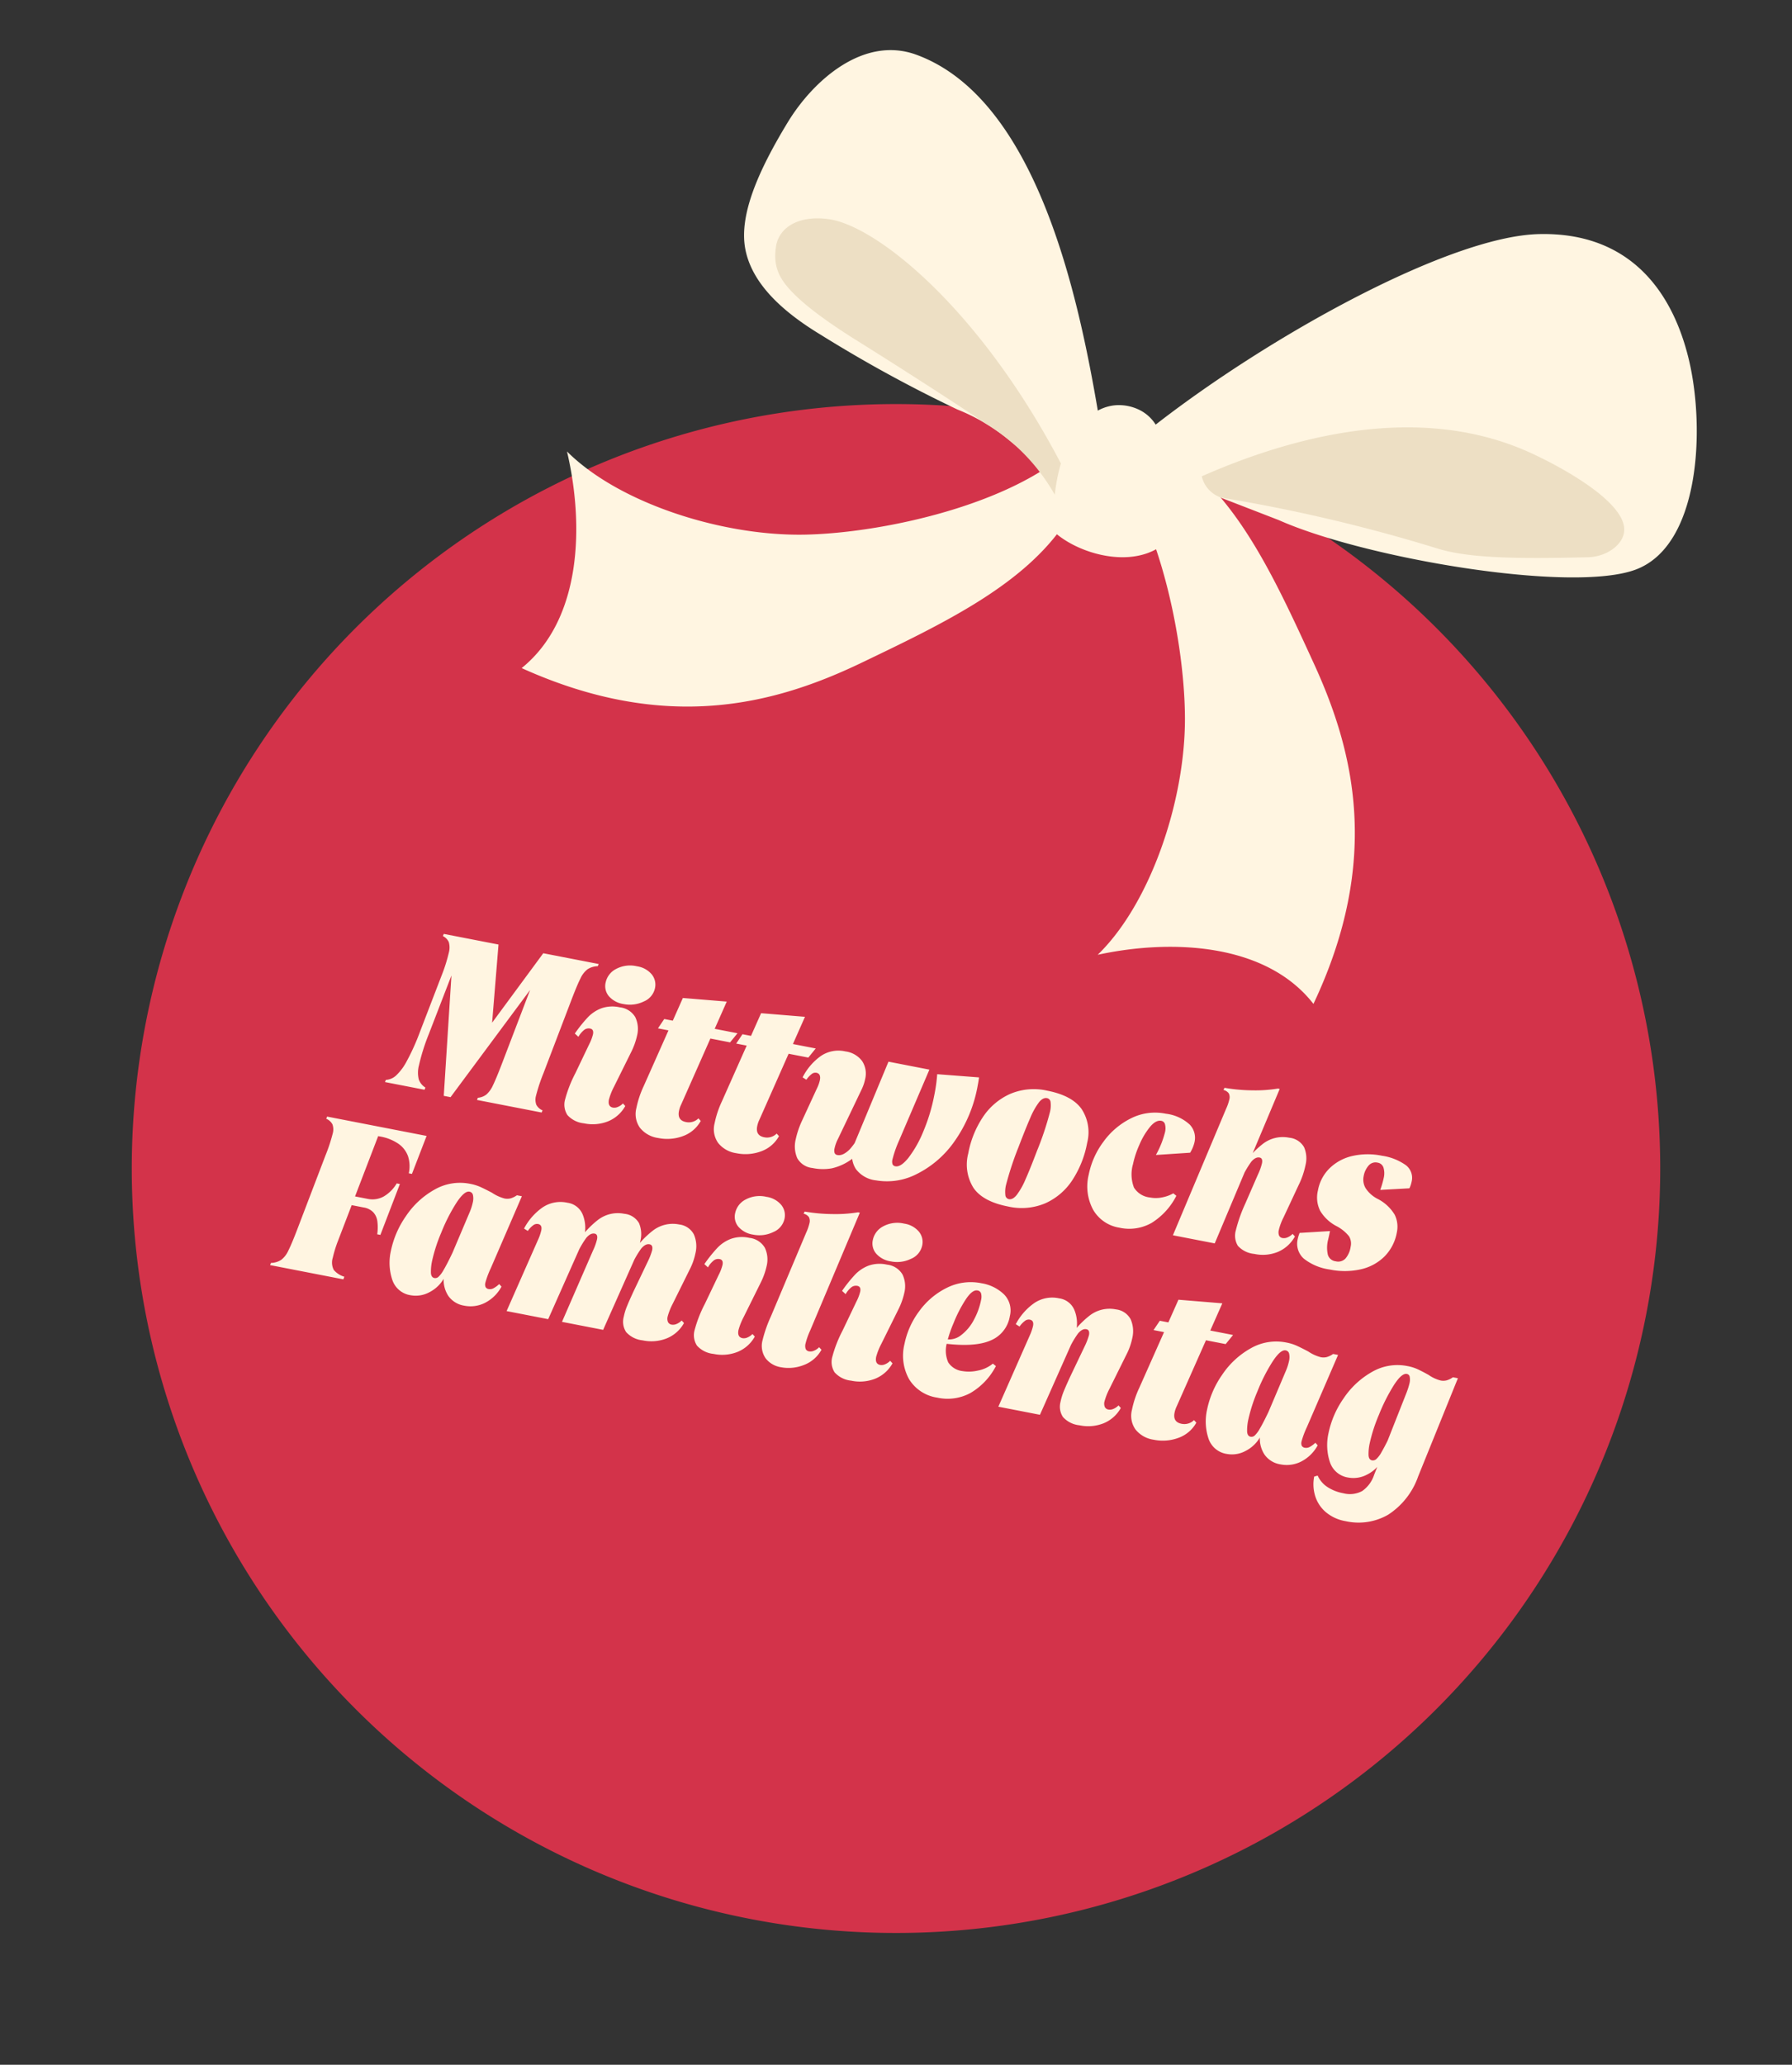 <svg xmlns="http://www.w3.org/2000/svg" xmlns:xlink="http://www.w3.org/1999/xlink" width="311.208" height="358.471" viewBox="0 0 311.208 358.471">
  <rect x="0" y="0" width="311.208" height="358.471" fill="#333333" stroke="none"/>
  <defs>
    <clipPath id="clip-path">
      <rect id="Rechteck_700" data-name="Rechteck 700" width="192.323" height="146.993" fill="none"/>
    </clipPath>
  </defs>
  <g id="Gruppe_1721" data-name="Gruppe 1721" transform="translate(-1239.105 1495.532)">
    <path id="Pfad_44592" data-name="Pfad 44592" d="M266.007,302.17A132.719,132.719,0,1,1,133.286,169.453,132.717,132.717,0,0,1,266.007,302.17" transform="translate(1321.527 -1614.714) rotate(11)" fill="#d3334a"/>
    <path id="Pfad_44593" data-name="Pfad 44593" d="M-82.4-22.24l.52.32-2.2,12.32a35.609,35.609,0,0,0-.64,5.64,4.98,4.98,0,0,0,.44,2.4,2.784,2.784,0,0,0,1.4,1.16l-.08.4h-7l.08-.4A2.864,2.864,0,0,0-88.3-1.46a9.374,9.374,0,0,0,1.36-2.82,38.674,38.674,0,0,0,1.26-5.32l1.84-10.4a28,28,0,0,0,.48-4.16,3.422,3.422,0,0,0-.36-1.82,2.221,2.221,0,0,0-1.2-.82l.08-.4h9.68l1.64,14.8-1.16.88,7.44-15.68h9.8l-.08.4a3.42,3.42,0,0,0-1.64.86,4.185,4.185,0,0,0-.9,1.78q-.34,1.2-.78,3.68l-2.4,13.76a30.2,30.2,0,0,0-.52,4.08,2.566,2.566,0,0,0,.36,1.5,2.166,2.166,0,0,0,1.24.74l-.08.4h-11.44l.08-.4a2.82,2.82,0,0,0,1.36-.86,4.733,4.733,0,0,0,.8-1.78q.32-1.2.76-3.68l2.56-14.64.24.04L-78.279.4h-1.2ZM-54.679.44a4.453,4.453,0,0,1-3.08-.86,3.311,3.311,0,0,1-.92-2.54A21.973,21.973,0,0,1-57.8-7.8l1.4-5.4a7.771,7.771,0,0,0,.32-1.84q0-.88-.68-.88a1.3,1.3,0,0,0-.92.38,4.015,4.015,0,0,0-.8,1.42l-.72-.44a24.571,24.571,0,0,1,1.68-3.2,6.352,6.352,0,0,1,2.04-2,5.8,5.8,0,0,1,3.08-.76,3.552,3.552,0,0,1,2.96,1.16,4.748,4.748,0,0,1,.92,3.04A12.369,12.369,0,0,1-49-13.2l-1.76,6.4a11.027,11.027,0,0,0-.44,2.36q0,1.24.96,1.24a1.5,1.5,0,0,0,.78-.26,2.706,2.706,0,0,0,.78-.78l.48.36a6.017,6.017,0,0,1-2.46,3.2A7.263,7.263,0,0,1-54.679.44Zm2.8-21.64a4.178,4.178,0,0,1-2.74-.84,2.713,2.713,0,0,1-1.02-2.2,3.445,3.445,0,0,1,1.34-2.7,5.154,5.154,0,0,1,3.46-1.14,4.114,4.114,0,0,1,2.78.88,2.828,2.828,0,0,1,1.02,2.24,3.236,3.236,0,0,1-1.48,2.66A5.488,5.488,0,0,1-51.879-21.2ZM-41.559.48a4.907,4.907,0,0,1-3.42-1.14,4.12,4.12,0,0,1-1.26-3.22,16.82,16.82,0,0,1,.52-4l3.76-16.32,7.6-.84L-38.719-6a4.64,4.64,0,0,0-.16,1.2q0,1.64,1.56,1.64a2.363,2.363,0,0,0,2-1.04l.48.36a5.767,5.767,0,0,1-2.54,3.18A7.839,7.839,0,0,1-41.559.48ZM-45.2-18.2l.76-1.8h12.96l-.96,1.8ZM-27.719.48a4.907,4.907,0,0,1-3.42-1.14A4.12,4.12,0,0,1-32.4-3.88a16.82,16.82,0,0,1,.52-4l3.76-16.32,7.6-.84L-24.879-6a4.64,4.64,0,0,0-.16,1.2q0,1.64,1.56,1.64a2.363,2.363,0,0,0,2-1.04l.48.36a5.767,5.767,0,0,1-2.54,3.18A7.839,7.839,0,0,1-27.719.48Zm-3.64-18.68.76-1.8h12.96l-.96,1.8ZM-2.96.48A5.042,5.042,0,0,1-6.82-.8,4.435,4.435,0,0,1-8-3.92a4.688,4.688,0,0,1,.04-.62q.04-.3.08-.58L-4.8-20.16H2.44l-2.8,13A19.941,19.941,0,0,0-.88-3.64,1.452,1.452,0,0,0-.7-2.8a.632.632,0,0,0,.54.24q.96,0,1.96-1.9a19.7,19.7,0,0,0,1.66-5A31.346,31.346,0,0,0,4.12-16a27.831,27.831,0,0,0-.2-3.64l7.24-.84q.04.64.04,1.32A24.03,24.03,0,0,1,9.08-8.74,17.5,17.5,0,0,1,3.68-1.9,11.227,11.227,0,0,1-2.96.48Zm-11.28,0A3.406,3.406,0,0,1-17.16-.7a5.129,5.129,0,0,1-.88-3.14,15.2,15.2,0,0,1,.48-3.48l1.44-5.88a6.267,6.267,0,0,0,.24-1.52q0-1.16-.84-1.16a1.019,1.019,0,0,0-.68.28,4.45,4.45,0,0,0-.8,1.24l-.72-.28a10.232,10.232,0,0,1,2.38-4.22,5.424,5.424,0,0,1,4.06-1.62,4.306,4.306,0,0,1,3.18,1.1,3.973,3.973,0,0,1,1.1,2.94,7.585,7.585,0,0,1-.24,1.84l-2.4,9.24a6.638,6.638,0,0,0-.28,1.76,1.514,1.514,0,0,0,.16.78.6.6,0,0,0,.56.26q.96,0,1.9-1.38A11.668,11.668,0,0,0-7-8.12l2.52,1.4A27.489,27.489,0,0,1-7.92-2.24,9.258,9.258,0,0,1-10.94-.1,8.877,8.877,0,0,1-14.24.48ZM20.4.56q-4.44,0-6.5-2a7.608,7.608,0,0,1-2.06-5.72,16.9,16.9,0,0,1,1.28-6.66,11.132,11.132,0,0,1,3.84-4.84,10.49,10.49,0,0,1,6.24-1.82q4.4,0,6.48,1.98a7.337,7.337,0,0,1,2.08,5.58A17.646,17.646,0,0,1,30.5-6.14a10.962,10.962,0,0,1-3.82,4.88A10.559,10.559,0,0,1,20.4.56ZM20.28-.72q.68,0,1.2-.98a12.373,12.373,0,0,0,.96-2.86q.44-1.88,1.04-5.36A51.572,51.572,0,0,0,24.4-17a4.73,4.73,0,0,0-.22-1.62.767.767,0,0,0-.74-.58q-.72,0-1.24.98a12.357,12.357,0,0,0-.96,2.92q-.44,1.94-1.04,5.38A54.675,54.675,0,0,0,19.32-3a5.065,5.065,0,0,0,.22,1.68A.772.772,0,0,0,20.28-.72ZM40.039.48A6.393,6.393,0,0,1,35-1.7a8.548,8.548,0,0,1-1.92-5.86,14.165,14.165,0,0,1,1.4-6.04,13.054,13.054,0,0,1,3.94-4.94,9.272,9.272,0,0,1,5.78-1.94,7.4,7.4,0,0,1,4.44,1.06,3.324,3.324,0,0,1,1.4,2.78,6.034,6.034,0,0,1-.4,2l-5.76,1.52a16.153,16.153,0,0,0,.8-4.2,2.794,2.794,0,0,0-.26-1.32.809.809,0,0,0-.74-.48q-.96,0-1.74,1.42a12.818,12.818,0,0,0-1.22,3.42,16.506,16.506,0,0,0-.44,3.48,6.391,6.391,0,0,0,.94,3.96,3.715,3.715,0,0,0,3.06,1.16,5.394,5.394,0,0,0,2.12-.44,6.271,6.271,0,0,0,1.72-1.04l.6.32A11.905,11.905,0,0,1,45.4-1.4,7.873,7.873,0,0,1,40.039.48Zm9.4-.48,4.88-23.32a8.317,8.317,0,0,0,.24-1.68,1.491,1.491,0,0,0-.3-1.04,1.611,1.611,0,0,0-1.02-.4l.12-.4a29.621,29.621,0,0,0,4.86-.5,24,24,0,0,0,4.26-1.14h.32L56.839,0Zm14.48.48a4.353,4.353,0,0,1-3.06-.84A3.374,3.374,0,0,1,60-2.88a25.841,25.841,0,0,1,.72-4.88l1.2-5.4a9.877,9.877,0,0,0,.32-2.08q0-.88-.6-.88-.72,0-1.28,1a16.2,16.2,0,0,0-1.2,3.72l-.48-1.84a16.112,16.112,0,0,1,3-5.24,5.655,5.655,0,0,1,4.36-2,3.325,3.325,0,0,1,2.84,1.12,4.884,4.884,0,0,1,.84,3,14.385,14.385,0,0,1-.52,3.68l-1.48,5.92a10,10,0,0,0-.4,2.36,1.617,1.617,0,0,0,.22.92.789.789,0,0,0,.7.32,1.5,1.5,0,0,0,.78-.26,2.706,2.706,0,0,0,.78-.78l.48.36a6.117,6.117,0,0,1-2.4,3.2A6.971,6.971,0,0,1,63.919.48Zm13.36.16a9.294,9.294,0,0,1-4.72-.98,3.446,3.446,0,0,1-1.72-3.02,6.726,6.726,0,0,1,.12-1.24l5.12-1.32q0,.8-.04,1.64a5.567,5.567,0,0,0,.44,2.42,1.587,1.587,0,0,0,1.56.9,1.74,1.74,0,0,0,1.58-.78,4.028,4.028,0,0,0,.5-2.18,2.438,2.438,0,0,0-.62-1.74A6.8,6.8,0,0,0,76.959-7a7.146,7.146,0,0,1-3.22-2.04,5.161,5.161,0,0,1-1.06-3.4,7.163,7.163,0,0,1,1.3-4.24A8.313,8.313,0,0,1,77.5-19.5a12.1,12.1,0,0,1,4.94-.98,9.461,9.461,0,0,1,4.4.82,2.765,2.765,0,0,1,1.52,2.62,4.64,4.64,0,0,1-.16,1.2l-4.92,1.24a15.01,15.01,0,0,0,.2-2.16,3.471,3.471,0,0,0-.38-1.74,1.268,1.268,0,0,0-1.18-.66,1.564,1.564,0,0,0-1.44.82A3.772,3.772,0,0,0,80-16.4a2.925,2.925,0,0,0,.74,2,5.475,5.475,0,0,0,2.34,1.4,7.323,7.323,0,0,1,3.48,2.14,4.715,4.715,0,0,1,.96,2.94A7.875,7.875,0,0,1,86.2-3.38,8.463,8.463,0,0,1,82.539-.4,12.817,12.817,0,0,1,77.279.64ZM-86.238,26.2a8.316,8.316,0,0,0-.4-2.2,2.876,2.876,0,0,0-1-1.42,2.969,2.969,0,0,0-1.8-.5h-6l.28-1.6h6.08a4.037,4.037,0,0,0,2.72-.96,6.385,6.385,0,0,0,1.76-2.64h.56l-1.64,9.32Zm3.36-11.44a5.64,5.64,0,0,0-.68-2.86,4.471,4.471,0,0,0-2.04-1.82,8.084,8.084,0,0,0-3.44-.64h-3l-4-1.64h14.96l-1.24,6.96Zm-9.84,13.92a20.859,20.859,0,0,0-.32,3,2.8,2.8,0,0,0,.58,2.04,3.829,3.829,0,0,0,2.02.8l-.08.48h-12.96l.08-.4a3.42,3.42,0,0,0,1.64-.86,4.185,4.185,0,0,0,.9-1.78q.34-1.2.78-3.68l2.4-13.76a29.234,29.234,0,0,0,.52-4.08,2.566,2.566,0,0,0-.36-1.5,2.166,2.166,0,0,0-1.24-.74l.08-.4h9.64Zm14.2,6.8a3.955,3.955,0,0,1-3.64-2.02,9.35,9.35,0,0,1-1.2-4.86,16.273,16.273,0,0,1,1.42-6.46,14.429,14.429,0,0,1,4-5.46,8.879,8.879,0,0,1,5.86-2.16,8.132,8.132,0,0,1,1.88.2q.84.2,2.16.6a7.1,7.1,0,0,0,2.32.56,2.431,2.431,0,0,0,.98-.2,3.516,3.516,0,0,0,1.02-.76h.88l-2.92,13.32a15.054,15.054,0,0,0-.44,2.64,1.194,1.194,0,0,0,.18.72.727.727,0,0,0,.62.24,1.281,1.281,0,0,0,.8-.32,4.377,4.377,0,0,0,.8-.88l.48.36a6.765,6.765,0,0,1-2.26,3.3,5.546,5.546,0,0,1-3.46,1.18,4.151,4.151,0,0,1-3.04-1.14,5.053,5.053,0,0,1-1.4-3.1V30.08l2.28-10.76a9.113,9.113,0,0,0,.2-1.76,2.853,2.853,0,0,0-.22-1.22.731.731,0,0,0-.7-.46q-.92,0-1.88,2.38a30.648,30.648,0,0,0-1.58,5.54A27.751,27.751,0,0,0-76,28.88a8.7,8.7,0,0,0,.2,2.14q.2.74.76.74a.834.834,0,0,0,.64-.32,4.857,4.857,0,0,0,.66-1.36q.38-1.04.94-3.2l-.56,4.48a6.073,6.073,0,0,1-2.06,2.98A4.955,4.955,0,0,1-78.518,35.48Zm41.039,0a4.453,4.453,0,0,1-3.08-.86,3.257,3.257,0,0,1-.92-2.5,10.362,10.362,0,0,1,.22-2.02q.22-1.1.66-2.86l1.4-5.4a11.139,11.139,0,0,0,.36-2.04q0-.92-.64-.92-.72,0-1.28,1a16.2,16.2,0,0,0-1.2,3.72l-.48-1.84a16.112,16.112,0,0,1,3-5.24,5.655,5.655,0,0,1,4.36-2,3.3,3.3,0,0,1,2.82,1.2,5.135,5.135,0,0,1,.9,3.16,10.913,10.913,0,0,1-.44,2.96l-1.76,6.4A11.027,11.027,0,0,0-34,30.6a1.513,1.513,0,0,0,.24.92.843.843,0,0,0,.72.32,1.5,1.5,0,0,0,.78-.26,2.706,2.706,0,0,0,.78-.78l.48.36a6.017,6.017,0,0,1-2.46,3.2A7.263,7.263,0,0,1-37.478,35.48ZM-61.638,35l3-13.2a8.393,8.393,0,0,0,.24-1.72q0-.96-.76-.96a1.093,1.093,0,0,0-.7.28,4.112,4.112,0,0,0-.82,1.24l-.72-.28a10.344,10.344,0,0,1,2.46-4.22,5.556,5.556,0,0,1,4.1-1.62A3.34,3.34,0,0,1-51.878,16a6.137,6.137,0,0,1,1,3.52,6.9,6.9,0,0,1-.04.88L-54.278,35Zm9.8,0,2.92-13.16a9.877,9.877,0,0,0,.32-2.08q0-.88-.6-.88-.72,0-1.28,1a16.2,16.2,0,0,0-1.2,3.72l-.48-1.84a16.112,16.112,0,0,1,3-5.24,5.655,5.655,0,0,1,4.36-2,3.3,3.3,0,0,1,2.82,1.1,4.953,4.953,0,0,1,.82,3.02,16.224,16.224,0,0,1-.48,3.68L-44.558,35Zm26.879.44a4.453,4.453,0,0,1-3.08-.86,3.311,3.311,0,0,1-.92-2.54,21.973,21.973,0,0,1,.88-4.84l1.4-5.4a7.771,7.771,0,0,0,.32-1.84q0-.88-.68-.88a1.3,1.3,0,0,0-.92.38,4.015,4.015,0,0,0-.8,1.42l-.72-.44a24.572,24.572,0,0,1,1.68-3.2,6.352,6.352,0,0,1,2.04-2,5.8,5.8,0,0,1,3.08-.76,3.552,3.552,0,0,1,2.96,1.16,4.748,4.748,0,0,1,.92,3.04,12.369,12.369,0,0,1-.48,3.12l-1.76,6.4a11.027,11.027,0,0,0-.44,2.36q0,1.24.96,1.24a1.5,1.5,0,0,0,.78-.26,2.706,2.706,0,0,0,.78-.78l.48.36a6.017,6.017,0,0,1-2.46,3.2A7.263,7.263,0,0,1-24.959,35.44Zm2.8-21.64a4.178,4.178,0,0,1-2.74-.84,2.713,2.713,0,0,1-1.02-2.2,3.445,3.445,0,0,1,1.34-2.7,5.154,5.154,0,0,1,3.46-1.14,4.114,4.114,0,0,1,2.78.88,2.828,2.828,0,0,1,1.02,2.24A3.236,3.236,0,0,1-18.8,12.7,5.488,5.488,0,0,1-22.159,13.8Zm9.12,21.68a4.18,4.18,0,0,1-2.86-1,3.78,3.78,0,0,1-1.14-3,23.108,23.108,0,0,1,.64-4.36l3.24-15.44a8.317,8.317,0,0,0,.24-1.68,1.491,1.491,0,0,0-.3-1.04,1.611,1.611,0,0,0-1.02-.4l.12-.4a29.621,29.621,0,0,0,4.86-.5A24,24,0,0,0-5,6.52h.32l-4.56,21.72a12.618,12.618,0,0,0-.36,2.4,1.636,1.636,0,0,0,.2.9.756.756,0,0,0,.68.3,1.5,1.5,0,0,0,.78-.26,2.706,2.706,0,0,0,.78-.78l.48.36a5.814,5.814,0,0,1-2.5,3.18A7.152,7.152,0,0,1-13.039,35.48ZM-.6,35.44a4.453,4.453,0,0,1-3.08-.86,3.311,3.311,0,0,1-.92-2.54,21.973,21.973,0,0,1,.88-4.84l1.4-5.4A7.771,7.771,0,0,0-2,19.96q0-.88-.68-.88a1.3,1.3,0,0,0-.92.38,4.015,4.015,0,0,0-.8,1.42l-.72-.44a24.571,24.571,0,0,1,1.68-3.2,6.352,6.352,0,0,1,2.04-2,5.8,5.8,0,0,1,3.08-.76,3.552,3.552,0,0,1,2.96,1.16,4.748,4.748,0,0,1,.92,3.04,12.369,12.369,0,0,1-.48,3.12L3.32,28.2a11.027,11.027,0,0,0-.44,2.36q0,1.24.96,1.24a1.5,1.5,0,0,0,.78-.26,2.706,2.706,0,0,0,.78-.78l.48.36a6.017,6.017,0,0,1-2.46,3.2A7.263,7.263,0,0,1-.6,35.44ZM2.2,13.8a4.178,4.178,0,0,1-2.74-.84,2.713,2.713,0,0,1-1.02-2.2A3.445,3.445,0,0,1-.22,8.06,5.154,5.154,0,0,1,3.24,6.92a4.114,4.114,0,0,1,2.78.88,2.828,2.828,0,0,1,1.02,2.24A3.236,3.236,0,0,1,5.56,12.7,5.488,5.488,0,0,1,2.2,13.8ZM14.64,35.48A6.906,6.906,0,0,1,9.26,33.3a8.384,8.384,0,0,1-1.98-5.86,14.165,14.165,0,0,1,1.4-6.04,13.054,13.054,0,0,1,3.94-4.94,9.272,9.272,0,0,1,5.78-1.94,7.315,7.315,0,0,1,4.22,1.16,3.972,3.972,0,0,1,1.7,3.52,5.491,5.491,0,0,1-2.46,4.76q-2.46,1.72-7.98,2.08l.2-.8a3.374,3.374,0,0,0,2.58-1.22,7.961,7.961,0,0,0,1.66-3.04,12.131,12.131,0,0,0,.56-3.58,2.33,2.33,0,0,0-.22-1.14.749.749,0,0,0-.7-.38q-.92,0-1.72,1.94a23.212,23.212,0,0,0-1.28,4.4,21.141,21.141,0,0,0-.48,3.58,5,5,0,0,0,.88,3.32,3.438,3.438,0,0,0,2.72,1,6.85,6.85,0,0,0,2.6-.6A5.8,5.8,0,0,0,23,27.84l.6.32a11.548,11.548,0,0,1-3.44,5.42A8.339,8.339,0,0,1,14.64,35.48Zm25.16,0a4.453,4.453,0,0,1-3.08-.86,3.257,3.257,0,0,1-.92-2.5,10.362,10.362,0,0,1,.22-2.02q.22-1.1.66-2.86l1.4-5.4a11.138,11.138,0,0,0,.36-2.04q0-.92-.64-.92-.72,0-1.28,1a16.2,16.2,0,0,0-1.2,3.72l-.48-1.84a16.112,16.112,0,0,1,3-5.24,5.655,5.655,0,0,1,4.36-2,3.3,3.3,0,0,1,2.82,1.2,5.135,5.135,0,0,1,.9,3.16,10.913,10.913,0,0,1-.44,2.96l-1.76,6.4a11.027,11.027,0,0,0-.44,2.36,1.513,1.513,0,0,0,.24.92.843.843,0,0,0,.72.32,1.5,1.5,0,0,0,.78-.26,2.706,2.706,0,0,0,.78-.78l.48.36a6.017,6.017,0,0,1-2.46,3.2A7.263,7.263,0,0,1,39.8,35.48ZM25.359,35l3-13.2a8.392,8.392,0,0,0,.24-1.72q0-.96-.76-.96a1.093,1.093,0,0,0-.7.28,4.112,4.112,0,0,0-.82,1.24l-.72-.28a10.344,10.344,0,0,1,2.46-4.22,5.556,5.556,0,0,1,4.1-1.62A3.34,3.34,0,0,1,35.119,16a6.137,6.137,0,0,1,1,3.52,6.9,6.9,0,0,1-.04.88L32.719,35Zm27.56.48a4.907,4.907,0,0,1-3.42-1.14,4.12,4.12,0,0,1-1.26-3.22,16.82,16.82,0,0,1,.52-4l3.76-16.32,7.6-.84L55.759,29a4.64,4.64,0,0,0-.16,1.2q0,1.64,1.56,1.64a2.363,2.363,0,0,0,2-1.04l.48.36a5.767,5.767,0,0,1-2.54,3.18A7.839,7.839,0,0,1,52.919,35.48ZM49.279,16.8l.76-1.8H63l-.96,1.8Zm16.6,18.68a3.955,3.955,0,0,1-3.64-2.02,9.35,9.35,0,0,1-1.2-4.86,16.273,16.273,0,0,1,1.42-6.46,14.429,14.429,0,0,1,4-5.46,8.879,8.879,0,0,1,5.86-2.16,8.132,8.132,0,0,1,1.88.2q.84.2,2.16.6a7.1,7.1,0,0,0,2.32.56,2.431,2.431,0,0,0,.98-.2,3.516,3.516,0,0,0,1.02-.76h.88l-2.92,13.32a15.055,15.055,0,0,0-.44,2.64,1.194,1.194,0,0,0,.18.72.727.727,0,0,0,.62.24,1.281,1.281,0,0,0,.8-.32,4.376,4.376,0,0,0,.8-.88l.48.36a6.765,6.765,0,0,1-2.26,3.3,5.546,5.546,0,0,1-3.46,1.18,4.151,4.151,0,0,1-3.04-1.14,5.053,5.053,0,0,1-1.4-3.1V30.08L73.2,19.32a9.113,9.113,0,0,0,.2-1.76,2.853,2.853,0,0,0-.22-1.22.731.731,0,0,0-.7-.46q-.92,0-1.88,2.38a30.648,30.648,0,0,0-1.58,5.54,27.751,27.751,0,0,0-.62,5.08,8.7,8.7,0,0,0,.2,2.14q.2.74.76.74a.834.834,0,0,0,.64-.32,4.857,4.857,0,0,0,.66-1.36q.38-1.04.94-3.2l-.56,4.48a6.073,6.073,0,0,1-2.06,2.98A4.955,4.955,0,0,1,65.879,35.48ZM88.358,43a7.129,7.129,0,0,1-3.78-.94,6.024,6.024,0,0,1-2.3-2.44,6.941,6.941,0,0,1-.76-3.18l.56-.28a4.662,4.662,0,0,0,2.08,1.64,7.592,7.592,0,0,0,2.88.52,4.507,4.507,0,0,0,3.14-1,5.5,5.5,0,0,0,1.5-3.16l2.76-14.84a12.861,12.861,0,0,0,.24-1.96,2.675,2.675,0,0,0-.18-1.08.6.6,0,0,0-.58-.4q-.92,0-1.86,2.38A31.845,31.845,0,0,0,90.5,23.8a27.751,27.751,0,0,0-.62,5.08,8.7,8.7,0,0,0,.2,2.14q.2.74.76.74a.893.893,0,0,0,.66-.32,4.431,4.431,0,0,0,.68-1.38q.38-1.06.94-3.18l-.56,4.48a6.024,6.024,0,0,1-2.08,2.98,5.036,5.036,0,0,1-3.12,1.14,3.955,3.955,0,0,1-3.64-2.02,9.35,9.35,0,0,1-1.2-4.86,16.273,16.273,0,0,1,1.42-6.46,14.525,14.525,0,0,1,3.98-5.46,8.8,8.8,0,0,1,5.84-2.16,7.623,7.623,0,0,1,1.84.2q.8.2,2.04.6a6.454,6.454,0,0,0,2.24.56,2.431,2.431,0,0,0,.98-.2,3.516,3.516,0,0,0,1.02-.76h.88l-3.52,18.04a13.021,13.021,0,0,1-3.86,7.54A10.29,10.29,0,0,1,88.358,43Z" transform="translate(1394.267 -1290.506) rotate(11)" fill="#fff5e1"/>
    <g id="Gruppe_1720" data-name="Gruppe 1720" transform="matrix(-0.978, -0.208, 0.208, -0.978, 1511.758, -1311.765)">
      <g id="Gruppe_1622" data-name="Gruppe 1622" transform="translate(0 0)" clip-path="url(#clip-path)">
        <path id="Pfad_20058" data-name="Pfad 20058" d="M.895,45.114c0,2.983,0,6.166,0,9.594A33.386,33.386,0,0,1,0,62.463C6.675,48.83,30.171,38.082,44.171,34.8s32.792-1.408,43.482,5.516c-5.526-11.716-8.631-27.951-.122-38.43C60.558-4,43.183,4.884,29.951,15.094,17.839,24.434,6,33.534.895,45.114" transform="translate(104.67 26.539)" fill="#fff5e1"/>
        <path id="Pfad_20059" data-name="Pfad 20059" d="M43.9,87.374c2.983.059,6.166.112,9.589.166a33.75,33.75,0,0,1,7.741,1.027c-13.511-6.9-23.848-30.587-26.89-44.641S33.5,11.115,40.611.543C28.8,5.868,12.508,8.689,2.18,0-4.172,26.866,4.41,44.391,14.386,57.8c9.13,12.274,18.02,24.269,29.511,29.575" transform="translate(43.375 0)" fill="#fff5e1"/>
        <path id="Pfad_20060" data-name="Pfad 20060" d="M103.618,24.375c7.3,18.318,21.535,50.729,43.677,53.883,9.7,1.384,16.621-8.137,19.418-16.132,3.345-9.56,4.924-17.672,2.6-23.115-2.073-4.851-7.183-8.729-15.751-11.721a239.945,239.945,0,0,0-26.02-7.795,33.781,33.781,0,0,1-9.584-3.174c-5.731-2.91-7.472-4.108-8.142-5.79-.988-2.465.465-3.589-.313-5.472C107.486.145,93.237-2.9,87.535,4.145c-3.154,3.9-2.347,9.227-2.034,10.841l-16.582-2.67C53.1,8.952,16.689,10.394,6.547,16.776S-.181,43.235,4.938,54.15c5.418,11.545,15.017,19.726,30.1,16.147s41.946-26.87,58.245-46.21h0A7,7,0,0,0,96.9,26.071a8.141,8.141,0,0,0,3.751-.1,7.724,7.724,0,0,0,2.968-1.6" transform="translate(0 68.598)" fill="#fff5e1"/>
        <path id="Pfad_20061" data-name="Pfad 20061" d="M56.328,32.108c.186,3.3-2.689,6.147-7.946,6.528-8.362.611-28.8-9.628-48.289-33.1A32.553,32.553,0,0,0,0,0C.606.685,1.247,1.355,1.922,2A33.7,33.7,0,0,0,14.4,9.623c6.792,2.758,19.369,7.452,24.362,9.257s10.152,3.941,13.418,6.225c2.46,1.716,3.956,3.526,4.147,7" transform="translate(107.892 77.129)" fill="#eddfc4"/>
        <path id="Pfad_20062" data-name="Pfad 20062" d="M.034,9.857C.8,15.128,14.772,18.952,20,19.969,40.488,23.95,60.41,13.475,73.77,3.847A5.168,5.168,0,0,0,72.312,2a5.253,5.253,0,0,0-2.6-1.071A283.02,283.02,0,0,1,31.11.1C25.08-.466,16.024,1.51,5.3,4.038,2.063,4.8-.313,7.456.034,9.857" transform="translate(9.815 81.722)" fill="#eddfc4"/>
      </g>
    </g>
  </g>
</svg>

